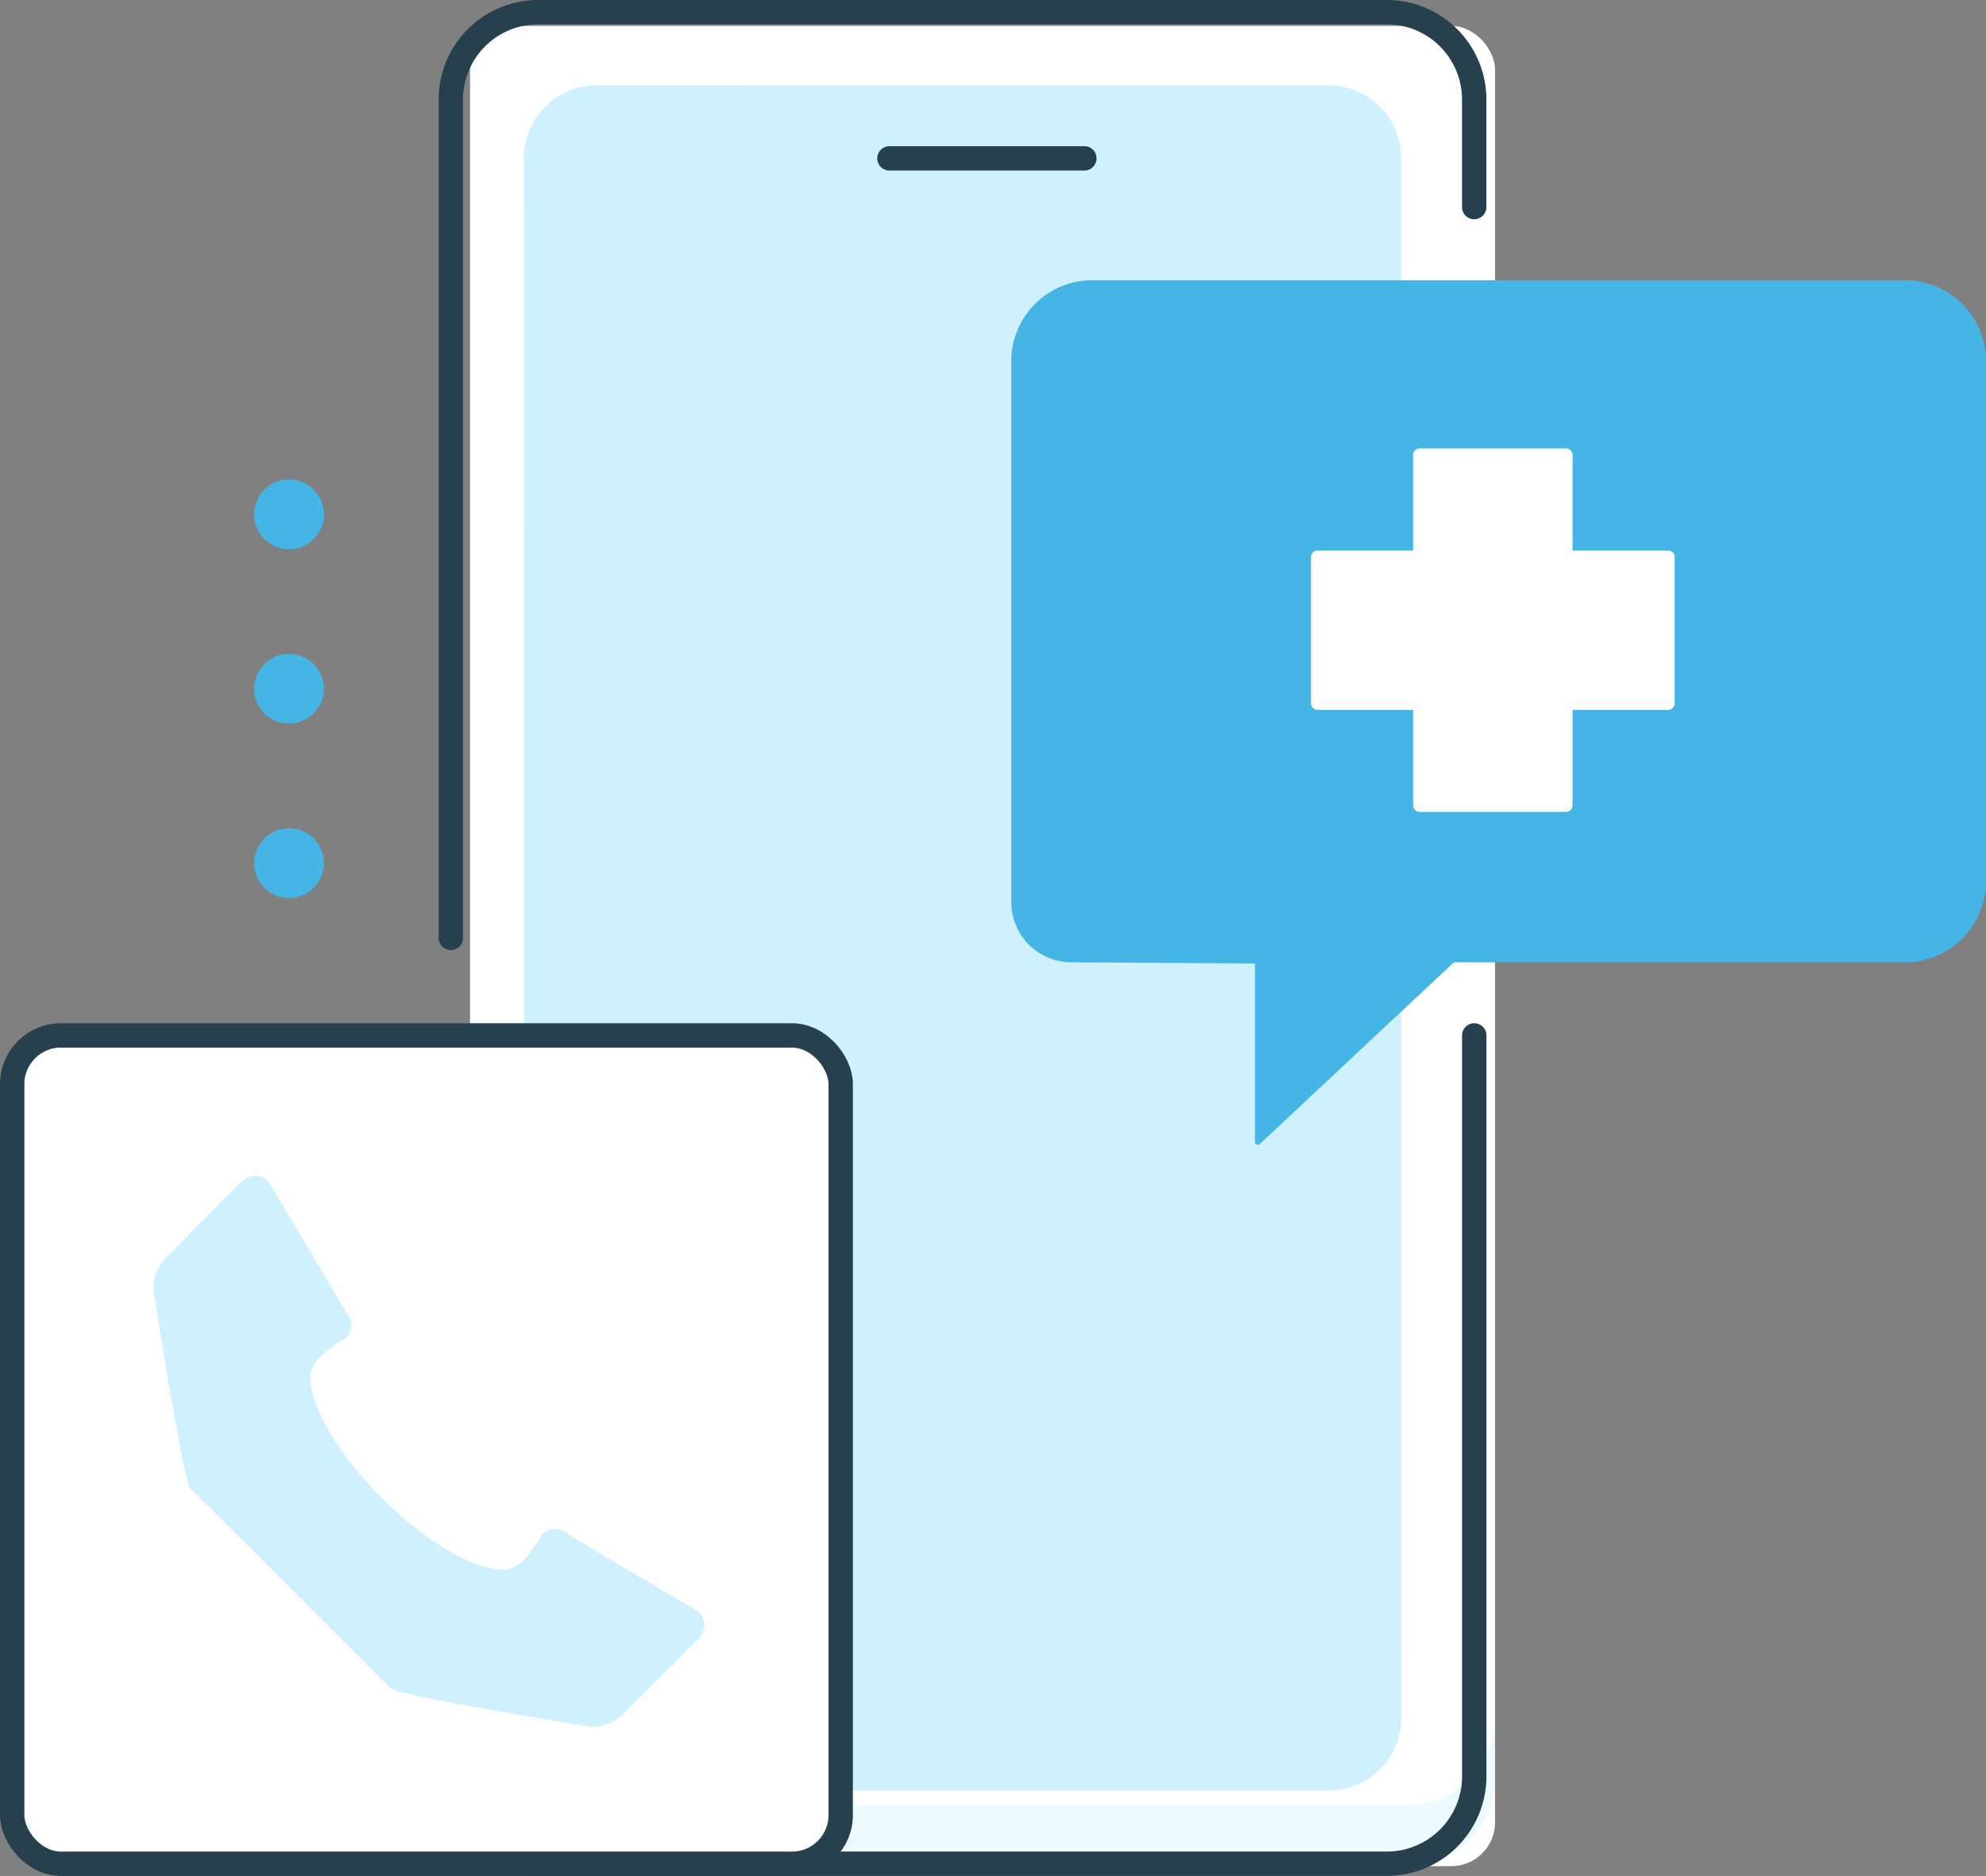 <?xml version="1.0" encoding="UTF-8"?>
<svg xmlns="http://www.w3.org/2000/svg" viewBox="0 0 81.505 77.004">
  <rect x="0" y="0" width="81.505" height="77.004" fill="#808080" stroke="none"/>
  <g data-name="Group 2131" transform="translate(.405 .5)">
    <rect data-name="Rectangle 4088" width="42.066" height="75.539" rx="1.794" transform="translate(18.885 .563)" fill="#fff"></rect>
    <path data-name="Path 15656" d="M57.362 73.596h-34.89a3.588 3.588 0 0 1-3.588-3.59v2.506a3.588 3.588 0 0 0 3.588 3.594h34.89a3.588 3.588 0 0 0 3.588-3.588v-2.512a3.588 3.588 0 0 1-3.588 3.59Z" fill="#edfaff"></path>
    <path data-name="Path 15657" d="m21.104 70.058-.008-64.106a2.989 2.989 0 0 1 3.03-2.946L54.068 3a2.989 2.989 0 0 1 3.028 2.946l.006 64.106A2.988 2.988 0 0 1 54.076 73H24.134a2.988 2.988 0 0 1-3.03-2.942Z" fill="#cff0ff"></path>
    <path data-name="Line 106" fill="none" stroke="#26414d" stroke-linecap="round" stroke-miterlimit="10" d="M36.097 6h8"></path>
    <g data-name="Group 2127" transform="translate(10.024 19.179)" fill="#45b5e6">
      <circle data-name="Ellipse 1897" cx="1.432" cy="1.432" r="1.432" transform="translate(0 14.32)"></circle>
      <circle data-name="Ellipse 1898" cx="1.432" cy="1.432" r="1.432" transform="translate(0 7.16)"></circle>
      <circle data-name="Ellipse 1899" cx="1.432" cy="1.432" r="1.432"></circle>
    </g>
    <path data-name="Path 15658" d="M51.098 39.049v7.322a.12.12 0 0 0 .2.088l7.963-7.458h18.513a3.325 3.325 0 0 0 3.324-3.325V14.327a3.325 3.325 0 0 0-3.324-3.326h-33.35a3.325 3.325 0 0 0-3.326 3.326v22.2a2.472 2.472 0 0 0 2.458 2.474Z" fill="#45b5e6"></path>
    <path data-name="Path 15659" d="M68.048 22.093h-3.915v-3.912a.275.275 0 0 0-.274-.276h-5.995a.277.277 0 0 0-.276.276v3.912h-3.914a.277.277 0 0 0-.276.276v5.994a.277.277 0 0 0 .276.276h3.914v3.914a.275.275 0 0 0 .276.274h5.994a.273.273 0 0 0 .274-.274V28.64h3.916a.277.277 0 0 0 .276-.276v-5.995a.277.277 0 0 0-.276-.276Z" fill="#fff"></path>
    <path data-name="Path 15660" d="M18.096 38V3.588A3.588 3.588 0 0 1 21.684 0H56.51a3.588 3.588 0 0 1 3.586 3.588V8" fill="none" stroke="#26414d" stroke-linecap="round" stroke-miterlimit="10"></path>
    <path data-name="Path 15661" d="M60.098 42.002v30.414a3.588 3.588 0 0 1-3.588 3.586H21.62a3.588 3.588 0 0 1-3.588-3.588" fill="none" stroke="#26414d" stroke-linecap="round" stroke-miterlimit="10"></path>
    <rect data-name="Rectangle 4089" width="34.011" height="34.011" rx="2.237" transform="translate(0 42.092)" fill="#fff"></rect>
    <rect data-name="Rectangle 4090" width="34.002" height="34.002" rx="2" transform="translate(.095 42.002)" fill="none" stroke="#26414d" stroke-linecap="round" stroke-miterlimit="10"></rect>
    <path data-name="Path 15662" d="m28.279 65.674-5.357-3.183a.765.765 0 0 0-1.082 0 5.989 5.989 0 0 1-.55.8 1.487 1.487 0 0 1-.962.65c-2.828-.018-7.986-5.162-8.008-7.988a1.352 1.352 0 0 1 .552-.88 5.889 5.889 0 0 1 .914-.644.773.773 0 0 0 .168-.252.491.491 0 0 0 .016-.058.715.715 0 0 0 .028-.108.763.763 0 0 0-.158-.6c-.018-.022-.034-.046-.054-.066l-3.176-5.358a.767.767 0 0 0-1.082 0l-.582.582-2.127 2.142-.474.476a1.757 1.757 0 0 0-.444 1.3s1.208 7.8 1.506 8.1c2.054 2.054 6.164 6.156 8.216 8.212.3.3 8.174 1.574 8.174 1.574a1.726 1.726 0 0 0 1.294-.444l.48-.47 2.228-2.23.478-.478a.761.761 0 0 0 .002-1.077Z" fill="#cff0ff"></path>
  </g>
</svg>
